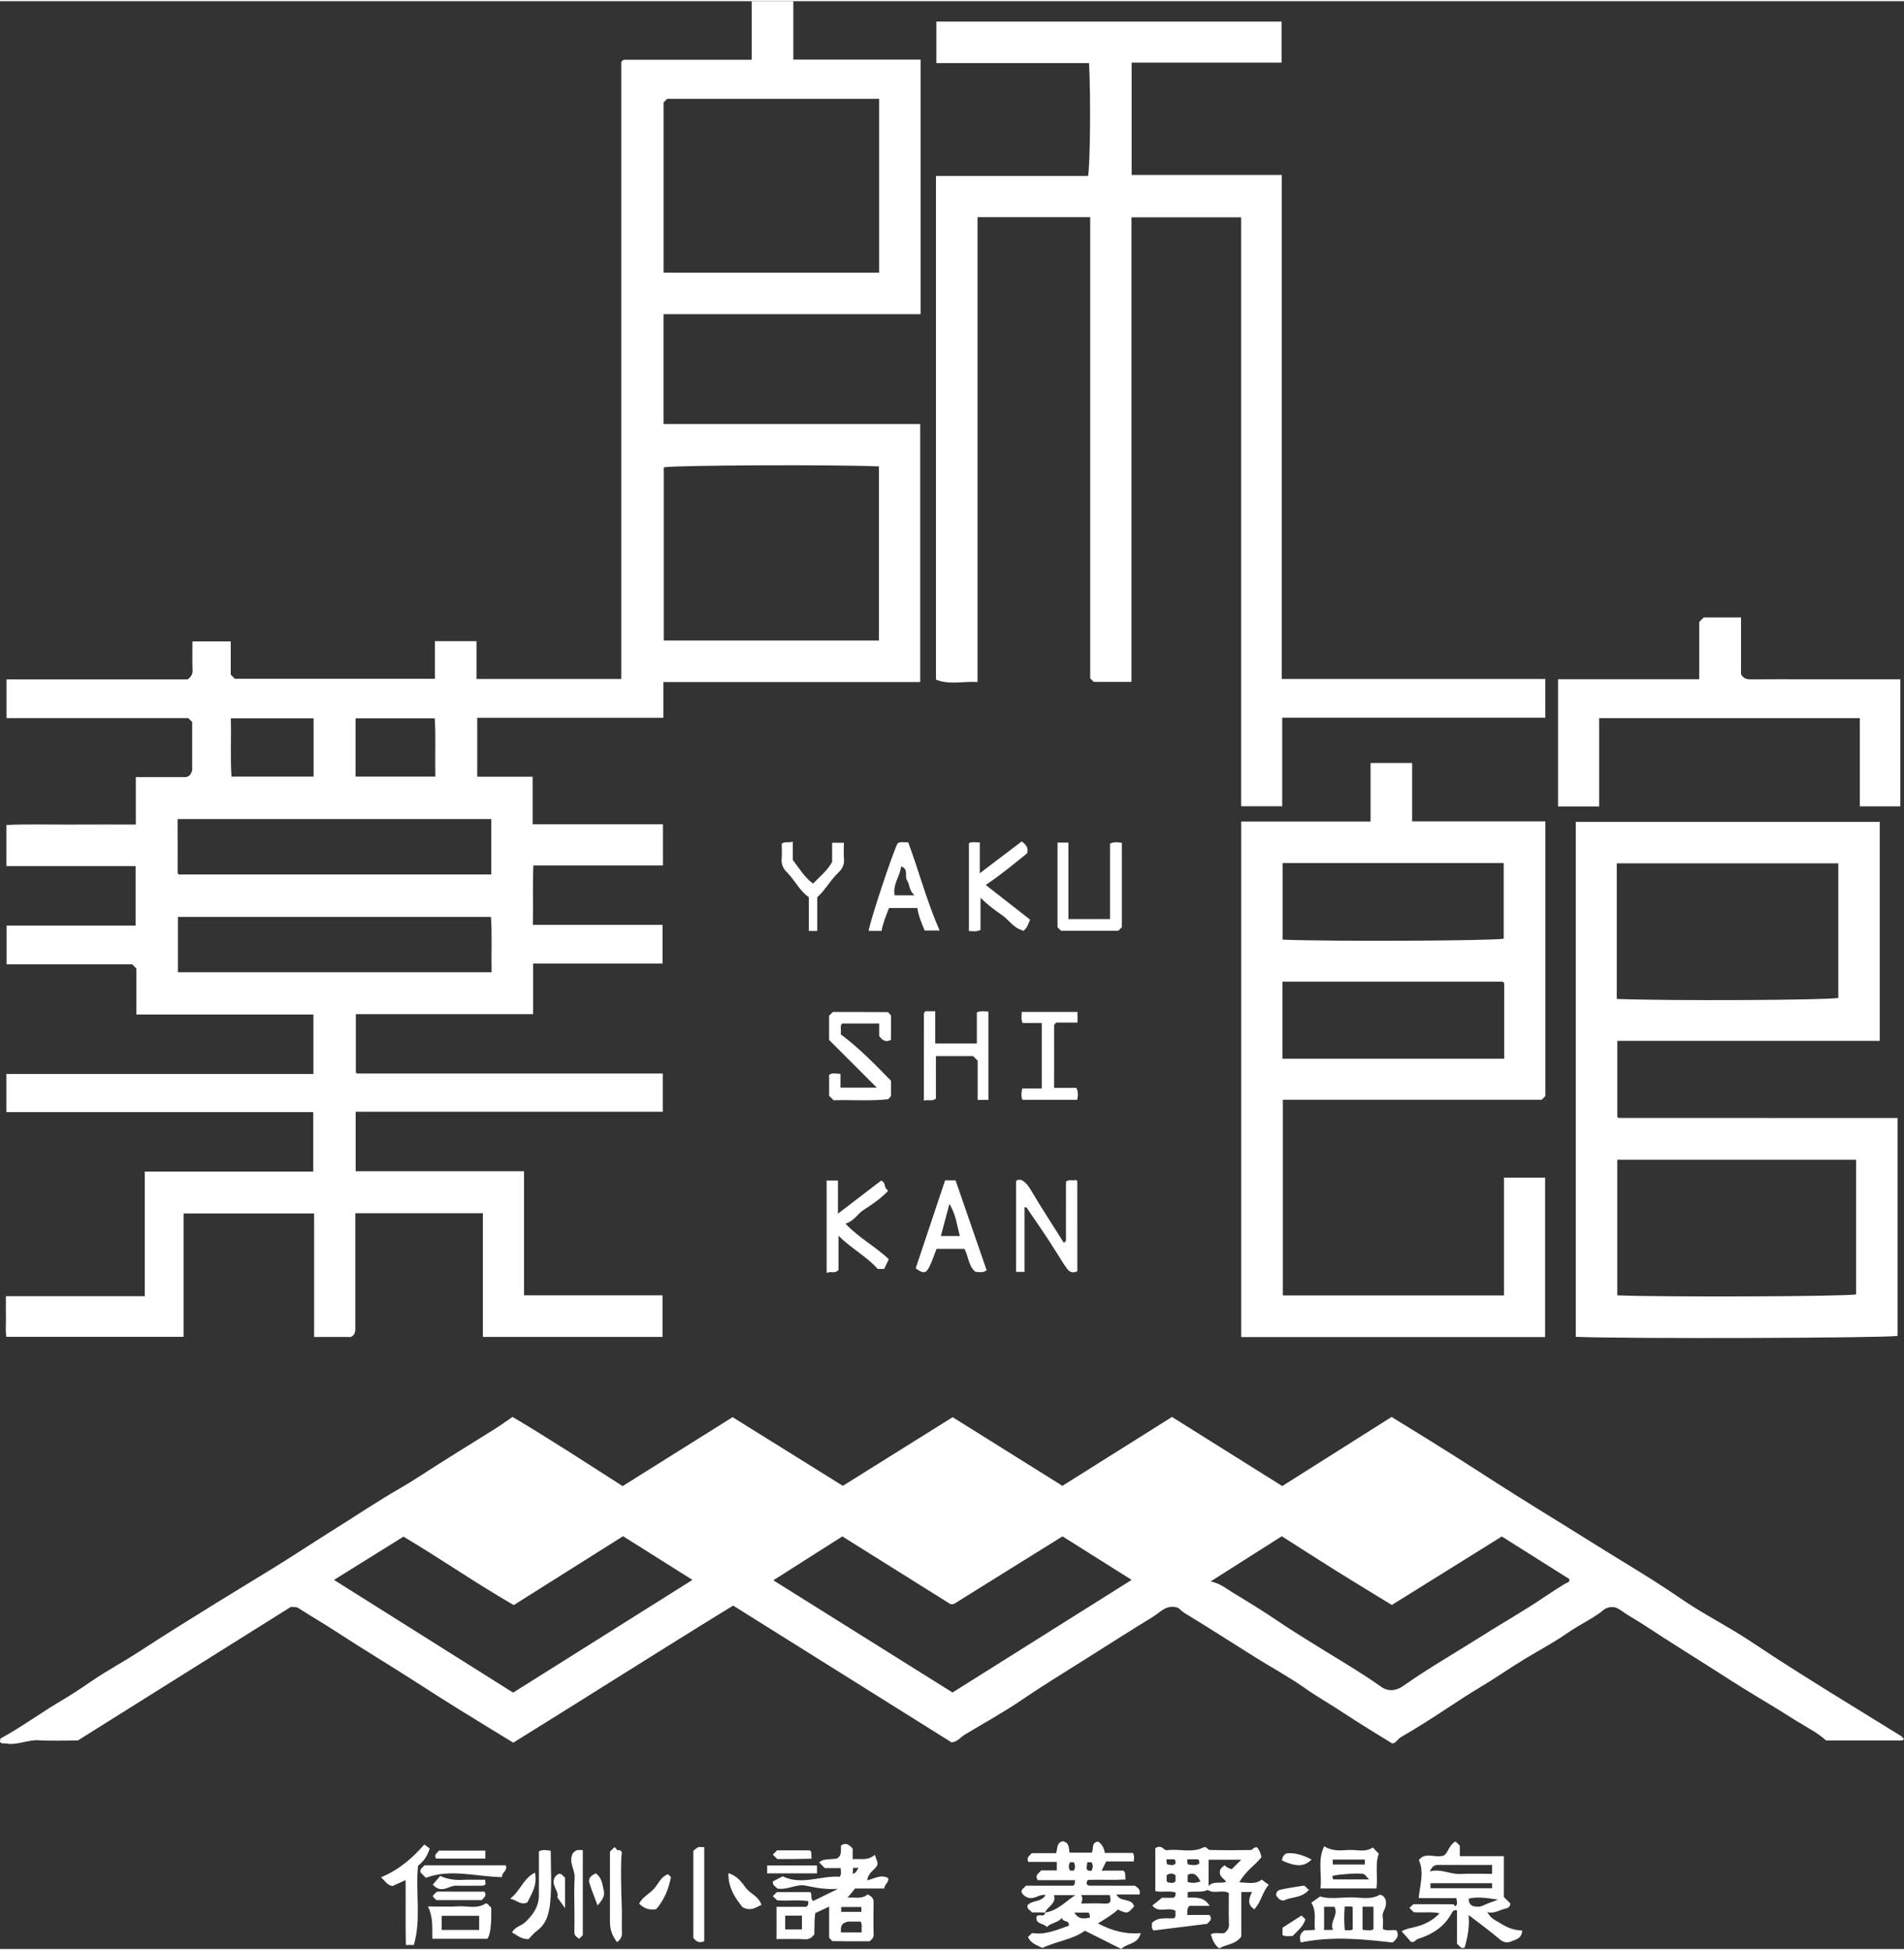 <?xml version="1.0" encoding="UTF-8"?><svg id="b" xmlns="http://www.w3.org/2000/svg" viewBox="0 0 3161.71 3233.98" width="83" height="85"><rect x="0" y="0" width="3161.71" height="3233.98" fill="#333333" stroke="none"/><style>path { fill: #fff;}</style><g id="c"><path d="M1101.88,519.66v182.35h426.19v428.41h-426.44v59.33h-309.17v97.84h92.03v79.03h216.34v68.38h-215.16c-1.42,33.16-.12,65.48-.79,98.64h215.36v64.26h-214.9v83.94h-294.45v97.05c-.35-.33.18.33.85.76.63.39,1.41.75,2.13.75,168.68.03,337.35.03,506.77.03v63.48h-510.02v98.7h279.57v206.1h229.99v69.02h-298.32v-205.42h-211.86v21.37c0,54.95,0,109.9,0,164.85,0,7.25,1.32,14.95-7.28,19.32h-61.13v-205.1h-216.63v204.8H10.67c-2.04-10.03-.56-21.34-.83-32.49-.27-11.35-.06-22.71-.06-34.9h230.62v-206.97h279.79v-98.7H10.63v-63.37h509.83v-98.7H226.42v-76.42c-2.61-2.61-4.34-4.35-6.94-6.95H10.94v-64.26h214.18v-98.71H10.66v-68.28c34.77-1.78,70.53-.48,106.25-.72,35.92-.24,71.85-.05,108.63-.05v-78.74c25.92,0,51.05.01,76.17,0,6.46,0,13.59,1.62,17.42-11.01v-80.47c-2.14-2.15-3.88-3.89-6.48-6.49H10.81v-64.25h300.95c5.74-4.56,8.29-8.7,8.01-15.32-.66-15.52-.21-31.09-.21-47.74h63.6v55.17c2.61,2.61,4.34,4.35,6.89,6.9h332.1v-62.5h69.13v62.78h240.38V100.88c1.44-1.57,1.9-2.28,2.54-2.73.6-.43,1.39-.83,2.09-.83,70.35-.04,140.7-.03,211.92-.03V0h69.13v97.01h211.35v422.64h-426.8ZM1459.53,1061.48v-289.1c-74.22-3.21-337.22-1.97-357.31,1.51v287.59h357.31ZM1459.88,162.12h-351.96c-2.59,2.59-4.33,4.33-5.98,5.99v282.6h357.94V162.12ZM295.42,1612.26h520.93c-.77-31.46.99-62.13-1.09-91.86H295.42v91.86ZM815.74,1357.95H294.98c0,30.15,0,59.54.03,88.93,0,.71.37,1.5.79,2.11.45.65,1.14,1.14.91.92h519.03v-91.95ZM520.75,1190.69h-137.41c.76,33.11-1,65.4,1.03,96.74h136.37v-96.74ZM590.41,1287.45h132.51c-.75-33.1.95-65.4-1.01-96.77h-131.5v96.77Z"/><path d="M1946.18,2350.63c61.77,38.71,122.24,76.61,183.06,114.72,60.75-38.39,121.09-76.51,181.56-114.71,22,13.54,43.59,26.68,65.03,40.08,26.06,16.28,52.16,32.51,77.93,49.25,42.55,27.65,85.62,54.57,128.81,81.11,36.48,22.42,72.7,45.48,109.25,67.79,34.07,20.8,68.3,41.89,101.35,64.68,30.18,20.81,62.96,37.82,94.19,57.15,22.92,14.19,45.1,29.58,67.79,44.14,25.86,16.59,51.84,33.02,77.94,49.22,41.05,25.47,82.26,50.67,123.34,76.08,2.03,1.26,3.51,3.42,5.28,5.19-.58.57-1.1,1.25-1.77,1.68-.62.39-1.42.73-2.14.73-41.78.03-83.57.03-125.35.03-15.08-13.58-33.53-22.5-50.39-33.14-21.9-13.82-44.09-27.56-66.44-40.85-26.4-15.7-52.08-32.62-78.04-49.06-35.11-22.23-70.39-44.16-105.06-67.11-13.42-8.88-27.73-16.39-40.99-25.83-5.35-3.8-13.48-9.12-26.83-2.27-16.17,14.16-41.06,25.3-63.24,40.75-21.93,15.28-45.74,27.84-68.68,41.68-25.62,15.45-50.06,32.71-75.83,48.04-17.71,10.54-35.31,22.02-52.68,33.5-25.63,16.94-51.53,33.55-78.14,48.86-5.47,3.15-8.12,10.21-14.38,10.33-26.74-16.68-53.19-32.37-78.76-49.38-22.46-14.94-45.95-28.16-68.08-43.74-25.64-18.06-53.46-32.99-80.11-49.65-39.09-24.42-77.76-49.52-117.22-73.33-4.99-3.01-8.37-7.12-11.4-9.09-18.96-6.49-29.59,7.53-41.45,14.8-39.26,24.05-78.08,48.86-117.01,73.42-33.83,21.35-68.09,42.27-101.23,64.88-30.32,20.68-62.68,38.36-94.16,57.32-7.3,4.4-12.39,12.04-22.11,13.09-119.58-74.88-240.45-150.57-362.79-227.19-122.36,75.08-242.68,151.79-365.07,227.61-29.12-17.83-59.69-36.34-90.04-55.2-24.8-15.41-49.44-31.1-73.98-46.92-42.64-27.5-86.22-53.49-128.71-81.27-21.13-13.82-43.12-26.5-64.41-40.23-3.6-2.32-9.28-1.43-12.25-1.8-118.58,74.35-235.72,147.8-353.66,221.75-21.07,0-43.24,1.01-65.26-.31-18.64-1.11-35.86,8.95-54.52,5.25-3.02-.6-6.56,1.26-9.53-2.41.33-1.81.02-5.33,1.24-5.99,34.39-18.67,65.84-42.07,99.55-61.92,17.04-10.03,34.07-21.25,50.63-32.68,25.83-17.82,53.76-32.55,80.05-49.73,42.49-27.78,85.71-54.48,128.81-81.2,31.1-19.27,62.74-38.21,93.85-57.44,33.98-21.01,67.55-43.23,101.47-64.45,36.33-22.74,71.95-46.71,109.22-68.11,19.85-11.4,39.18-24.37,58.64-36.79,32.34-20.64,65.13-40.6,97.6-61.03,9.82-6.18,19.24-12.98,30.05-20.32,60.8,35.99,120.58,75,182.79,114.83,59.21-37.12,119.68-75.02,182.61-114.47,59.59,37.11,121.36,75.58,183.07,114.01,61.61-38.5,122.72-76.69,182.35-113.96,62.24,38.91,122.75,76.74,182.29,113.96,61.83-38.86,122.23-76.83,181.96-114.37ZM852.11,2808.3c99.47-62.51,197.15-123.91,297.77-187.15-40.5-25.49-77.91-49.03-115.26-72.53-59.84,37.71-119.54,75.32-181.48,114.35-61.62-35.37-120.78-76.6-183.12-113.62-36.95,23-75.28,46.85-115.39,71.82,99.3,62.47,198.59,124.93,297.48,187.13ZM1284.17,2621.82c101.59,63.59,199.52,124.9,297.57,186.27,98.84-62.12,198.15-124.54,297.45-186.95-39.92-25.12-78.13-49.16-114.8-72.24-58.35,36.26-115.73,71.86-172.99,107.64-4.05,2.53-7.39,6.1-13.39,4.65-59.59-37.31-119.71-74.96-179.26-112.24-37.75,24.01-74.54,47.4-114.58,72.87ZM2128.5,2548.69c-39.21,24.9-76.51,48.57-118.06,74.95,16.8,3.8,25.78,12.04,36.06,18.22,26.31,15.83,52.48,32,77.88,49.24,16.6,11.27,33.75,21.84,50.64,32.45,39.65,24.91,80.34,48.12,118.7,75.16,11.67,8.23,24.64,6.85,36.61-1.61,41.45-29.32,85.61-54.36,128.43-81.53,26.52-16.83,53.68-32.64,80.27-49.37,20.21-12.72,39.73-26.55,60.15-38.91,3.39-2.05,7.59-1.49,6.74-7.57-36.98-23.32-74.31-46.86-112.06-70.66-60.89,37.92-121.99,75.97-182.63,113.73-31.77-19.46-61.94-37.64-91.81-56.3-30.59-19.11-60.88-38.68-90.91-57.8Z"/><path d="M1810.31,358.61h-187.06v771.81c-23.51-1.5-46.57,5.13-69-4.02V290.09h252.59c3.53-20.73,4.43-133.01,1.6-187.27h-253.55V33.9h573.22v68.21h-248.95v186.41h249.34v836.85h437.6v64.24h-436.9v147.03h-68.22V358.87h-182.15v771.29h-62.62c-1.57-1.57-3.31-3.31-5.89-5.9V358.61Z"/><path d="M2061.1,1362.07h214.78v-97.24h69.11v96.95h221.19v456.08c-1.82,1.82-3.56,3.56-6.13,6.14h-429.8v324.85h367.19v-195.59h68.32v264.72h-504.67v-855.9ZM2129.93,1431v127.17c82.11,3.26,346.66,1.98,367.08-1.59v-125.58h-367.08ZM2129.54,1755.81h368.33c0-42.4,0-83.25-.03-124.11,0-.72-.36-1.5-.75-2.13-.42-.68-1.08-1.22-1.54-1.72h-366.01v127.96Z"/><path d="M2616.72,1362.56h504.73v363.6h-435.83v126.45c-.34-.36.14.34.79.79.6.42,1.39.8,2.1.8,153.89.03,307.78.03,462.51.03v361.8c-20.52,3.62-451.21,5.03-534.3,1.57v-855.04ZM2685.55,1923.54v225.15c77.22,3.26,376.31,1.98,396.63-1.52v-223.63h-396.63ZM2684.72,1431.41v225.18c88.75,3.41,347.67,2.08,367.92-1.66v-223.52h-367.92Z"/><path d="M2587.24,1125.81h234.45v-95.19c3.17-3.17,5.49-5.49,7.37-7.38h62.01v94.34c4.75,8.2,10.87,8.48,17.74,8.42,29.49-.28,58.98-.12,88.47-.12h158.35v210.96h-67.34v-146.43h-432.83v146.6h-68.22v-211.19Z"/><path d="M1735.45,3173.46c-7.12-.26-14.49-.26-21.91-.26-2.63-3.76-8.52-5.48-7.34-11.68,7.57-9.16,22.65-4.52,30.13-17.13-10.4-2-17.96,7.09-27.78,4.63-6.33-1.59-9.68-4.46-12.22-9.58-.58-5.16,4.44-6.42,7.04-10.51h78.48c4.09-2.57,2.65-5.23,3.29-9.23h-61.8c-5.79-9.22,2.27-11.1,5.46-16.2h26.1v-14.17h-47.41c-3.43-8,2.38-10.04,5.79-14.46h40.5c2.54-7.76.52-17.37,10.9-19.78,10.64,1.76,10.25,10.41,11.29,18.92h36.91c3.85-5.34-1.65-16.85,10.71-18.41q8.99,6.15,11.09,18.78h46.59c2.94,5.5,1.98,9.41,1.31,14.23h-45.68c-2.61,5.27-4.82,9.73-7.56,15.26h36.17c4.89,4.1,2.1,8.53,3.62,14.73-21.22,1.13-42.07-.01-61.76.59-3.83,2.19-2.5,4.92-2.82,7.2,1.29.84,2.57,2.4,3.85,2.41,25.39.14,50.77.11,76.16.11,4.41,3.18,9.77,5.77,7.83,14.54h-38.56c6.7,13.57,25.39,5.06,29.45,19.74-10.8,12.39-11.5,12.53-26.88,5.3-9.59,8.91-20.84,15.44-33.27,22.97,22.35,11.77,45.05,18.32,71.13,16.22-5.04,19.27-23.04,16.22-32.13,26.3-20.94-10.5-40.6-20.36-60.59-30.39-20.58,14.98-47.34,17.43-70.5,28.65-9.04-4.61-19.31-7.47-23.94-18.13,1.42-1.4,3.75-3.7,6.79-6.7,21.69,3.67,41.34-5.36,60.92-12.07,1.56-10.77-10.32-4.5-11.23-13.24-7.08,8.75-18.34,8.07-25.31,15.46-4.58-6.68-18.3-3.96-17.31-16.58,2.53-7.13,13.69,2.11,14.5-7.53,20.25-2.81,33.2-17.68,50.11-28.89h-35.3c4.07,14.64-10.81,18.52-14.81,28.89ZM1795.34,3158.43c13.26,0,26.08-.66,38.8.19,12.07.81,10.48-5.91,8.73-14.17h-47.54c2.87,4.63,2.19,8.65,0,13.97ZM1784.1,3173.62c7.32,11.99,16.23,10,25.81,8.32-.89-3.55.64-6.23-2.81-8.32h-23ZM1805.41,3089.97c.42,6.07-5.63,14.68,6.97,14.27,2.8-5.23,2.98-9.61.13-14.27h-7.09ZM1776.91,3089.94c-2.74,4.78-2.74,9.16,0,13.94h6.11c2.74-4.78,2.74-9.16,0-13.94h-6.11Z"/><path d="M2087.64,3065.3q5.78,7.29,6.97,16.28c-11,13.91-26.75,23.43-36.56,41.61,14.62.75,26.99,3.85,36.97-4.42,4.3,3.14,7.5,5.48,11.69,8.54-10.86,13.12-12.89,29.33-23.91,40.69-12.12-7.84-8.98-17.8-3.75-28.63h-17.83v73.95c-10.02,13.75-25.59,12.65-36.57,19.74-8.14-6.32-11.22-14.19-14.03-23.5,7.43-3.97,15.75-.55,22.71-2.17,5.12-4.09,7.71-8.15,7.45-14.81-.66-17.15-.22-34.35-.22-51.57-11.03-6.3-24.13,2.27-34.84-5.13-10.63,4.82-22.35,1.69-33.52,3.58v9.1c12.68.44,26.77-2.36,36.51,13.8h-33.62c-5.05,5.22-2.54,9.52-3.72,15.06h36.98c5.7,7.65.17,10.18-3.82,14.77-29.09,3.61-59.34,7.37-88.78,11.02-4.93-4.01-2.21-8.45-3.08-12.19,10.7-11.25,24.99-6.85,37.29-8.22,3.95-4.13.84-8.42,2.38-11.92-12.1-7.87-28.33,4.79-38.72-9.11,4.03-3.25,8.16-6.58,15.92-12.84h19.04c4.25-2.44,3.22-5.12,3.69-8.6-10.72-3.88-22.2.27-33.8-2.55v-71.15c4.24-3.01,9.41-3.61,14.12,1.12,2,2.01,4.15,2.38,6.52,2.08,19.74-2.45,40.22,5.12,59.48-4.56,4.52-2.27,7.21,4.15,10.11,4.23,22.89.67,45.82.54,68.72.13,2.51-.04,3.75-5.33,10.21-4.3ZM2036.27,3122.43c-4.86-6.19-11.67-8.84-10.64-17.14.69-5.62,4.48-7.63,8.1-10.33,4.07,4.85,10.12,5.76,11.66,6.55,6.45-6.45,11.83-11.84,15.73-15.75h-54.17v43.54c8.52-8.89,18.83-3.2,29.32-6.88ZM1993.41,3121.92c-5.36-10.72-10.67-15.89-21.26-11.16v11.91c6.4,2.09,12.38,2.05,21.26-.76ZM1952.06,3111.5c-4.96-3.66-9.88-3.83-15.25.54,2,3.45-1.59,7.88,2.15,11.23,4.54.32,9.35,2.88,13.1-1.87v-9.9ZM1971.39,3085.01c.67,4.31-.69,6.99,2.47,8.89,5.64.3,11.88,2.29,17.6-1.66-.39-2.5.98-5.18-2.43-7.23h-17.64ZM1936.97,3085.02c.67,4.29-.69,6.96,2.13,8.68,4.36.52,9.08,2.72,12.98-1.7-.35-2.25,1-4.91-2.38-6.98h-12.74Z"/><path d="M1444.26,3221.15c-20.93,0-41.16.13-61.39-.23-1.77-.03-3.48-3.25-6.06-5.84v-51.49c-8.35,3.91-15.51,7.26-22.91,10.73-.86,5.25-1.38,8.89-1.28,17.24.06,5.13-.45,12.55-.45,18.45-4.28,4.95-7.98,8.1-14.84,7.74-15.51-.82-31.09-.26-47.86-.26v-53.52h49.3c3.72-2.43,3.68-4.85,3.36-9.48-16.92-2.58-34.57.21-51.64-1.42-2.51-2.4-4.86-4.64-7.21-6.89,2.42-2.42,4.73-4.74,6.77-6.77h55.53c3.76,4.56-.69,10.46,4.82,14.9,11.88-5.84,24.07-11.83,41.03-20.17-21.26,1.33-37.31-2.06-53.34-5.34-16.37-3.35-30.92,8.05-47.49,4.66-2.56-3.16-8.12-4.94-7.2-11.72,4.92-2.55,10.17-5.27,16.27-8.43,31.59,15.49,63.42-1.57,94.84.72,2.97-4.79,1.72-8.75,1.36-14.38h-26.21c-3.46-3.47-5.2-5.2-9.64-9.65,2.74-1.41,5.36-3.64,8.25-4.08,7.05-1.07,14.24-1.31,20.68-1.83,10.03-5.04,6.82-14.04,7.64-21.83,7.75-5.91,13.29-1.68,19.36,5.07v17.53c12.37-1.39,24.27,3.36,36.83-7.27,1.44,4.23,2.83,8.32,4.22,12.41,2.4,10.38-15.09,13.77-16.84,29.95,12.59-3.11,23.43-10.47,34.77-3.56,1.61,7.1-6.67,10.31-6.42,17.12h-48.53c-4.21,5.11-8.07,9.78-12.59,15.26,11.36-1.36,23.33,3.33,33.35-5.5,5.8,2.96,9.99,5.89,9.89,12.77-.26,18.02-.39,36.06.08,54.07.16,6.05-4.13,8.3-6.42,11.04ZM1416.07,3109.23c4.92-.76,7.13-5.94,9.42-10.02-2.93.08-4.97.08-8.97.19-.17,2.28-.38,6.9-.45,9.84h0ZM1303.84,3178.52v22.91h27.81v-22.91h-27.81ZM1396.45,3206.41h34.49c-.7-6.65,1.37-12.34-1.79-18h-20.92c-13.38,3.21-11.9,10.27-11.78,18ZM1430.39,3164.19h-33.51v8.16h33.51v-8.16Z"/><path d="M2424.11,3079.8h73.08v67.74c3.2,3.2,6.61,6.61,10.71,10.71.71,3.78-3.32,7.7-6.2,8.21-10.63,1.89-19.92,9.62-32.11,6.27,7.69,11.74,8.53,10.36,25.48,20.69,10.4,6.34,20.84,9.37,32.61,9.94-.64,14.21-12.08,15.15-19.72,18.54-5.05,2.25-11.69,1.05-17.66-4.08-15.93-13.71-33.09-26-51.59-40.26,1.84,19.15-1.6,36.71-6.57,54.01-6.22,2.97-8.31-2.84-12.68-6.25v-55.45c-5.9-1.92-8.02,3-9.28,5.33-12.32,22.65-32.36,34.76-55.94,42.19-3.73,1.18-5.3,6.49-11.35,4.54-4.62-5.2-10.01-11.26-15.32-17.23,6.28-4.23,14.93-5.33,23.58-7.62,13.78-3.63,27.54-9.79,39.37-22.38-15-3.15-29.17-.42-42.99-1.87-2.31-2.32-4.63-4.64-7.09-7.1,2.38-2.2,4.76-4.41,6.63-6.14,22.19,0,44.05-.05,65.91.15,1.17.01,2.32,2.17,3.51,3.36,5.23-3.56,2.07-8.42,2.01-13.66h-62.69c1.86-21.31,9.6-42.06.34-63.22,10.97-14.53,28.31-1.92,42.31-7.9,7.21-6.37,8.53-18.25,18.68-22.79,2.33,2.31,4.66,4.62,6.96,6.9v17.36ZM2477.72,3094.45c-30.36,0-60.26.1-90.15-.08-6.3-.04-9.51,3.22-13.36,10.83,18.55-5,33.61,4.96,50.34,4.19,17.64-.81,35.34-.18,53.18-.18v-14.76ZM2375.37,3133.02h102.4v-8.24h-102.4v8.24ZM2487.7,3152.01c-16.9-2.38-33.08-5.44-48.69-1.73-.76,7.85,4.06,11.68,7.66,12.57,4.88,1.2,10.63,1.6,16.14-1.06,8-3.87,16.57-6.58,24.89-9.78Z"/><path d="M1376.75,1684.45c3.45-3.45,5.18-5.19,6.2-6.2,30.77,0,60.82-.09,90.86.22,1.75.02,3.47,3.25,5.71,5.49v40.51c-8.09,4.53-13.85,1.37-19.56-6.26v-20.84h-61.83c-3.77,4.88-.76,10.78-2.06,17.91,29.94,22.26,56.48,49.46,83.51,77.2v25.3c-2.14,2.14-3.73,5.21-5.63,5.42-29.99,3.29-60.08.6-89.69,1.66-2.74-2.75-5.06-5.06-7.44-7.44v-34.68c5.53-4.19,11.84-2,18.83-1.67v22.78h60.28c-26.27-26.3-54.15-54.2-79.17-79.23v-40.15Z"/><path d="M1701.3,2109.7h-13.99v-150.66c2.27-2.99,7.67-2.67,10.25-1.11,5.9,3.56,10.11,8.93,13.93,15.38,17.62,29.76,36.52,58.75,55,88.08,1.52-1.11,2.22-1.44,2.65-1.98.46-.57.95-1.35.95-2.03.05-32.66.04-65.32.04-97.46,5.73-4.61,11.72-.6,16.53-2.82,1.13,1.04,2.24,1.58,2.24,2.13.08,49.73.07,99.45.07,149.46-6.4,3.12-12.06,2.36-16.65-3.71-6.51-8.6-11.95-17.86-17.64-27.01-15.88-25.53-33.21-50.15-50.02-75.1-.21-.31-1.11-.15-3.35-.38v107.21Z"/><path d="M1372.69,1958.08h18.79v55.02c25.35-19.42,48.6-37.21,71.69-54.89,7.33,2.6,5.69,11.17,8.3,13.49,3.8,2.96,3.13,3.73,1.55,5.34-11.66,11.81-25.19,21.03-39.11,29.94-9.9,6.34-15.5,18.34-29.9,22.77,21.86,23.4,49.9,37.97,71.81,58.93-2.88,6.19-5.11,10.99-7.53,16.19h-10.88c-17.86-20.43-43.49-33.67-64.97-55.03v56.58c-6.27,7.37-13.03,1.26-19.75,5.21v-153.54Z"/><path d="M1536.56,1677.07c4.92,0,9.83,0,16.47,0v53.4h69.08v-51.64c7.13-2.74,12.68-1.74,19.19-1.25v146.63h-17.82v-65.12c-3.16-3.11-5.5-5.4-7.7-7.57h-61.65v70.66c-6.82,5.12-13,1.01-20.02,3.27,0-49.65-.02-97.06.1-144.48,0-1.3,1.53-2.6,2.35-3.9Z"/><path d="M1696.68,1395.08c7.05,5.65,11.65,10.11,8.9,19.74-21.18,17.03-43.36,35.58-68.73,52.52,25.08,19.6,49.45,38.65,73.68,57.59-2.98,7.11-4.79,13.66-10.43,17.99-1.16,1.4-1.92-.22-3.53-.7-14.23-4.26-21.74-17.52-33.43-25.38-11.44-7.7-23.1-16.62-34.94-28.15v53.29c-7,3.57-12.64,1.91-19.25,1.99v-146.1c5.21-2.67,10.85-.99,18.05-1.11v51.14c24.65-18.69,46.62-35.34,69.67-52.82Z"/><path d="M1569.41,1957.84h17.38c17.02,49.23,34.31,99.24,51.59,149.2-6.63,5-12.93,2.83-18.76,2.53-11.85-9.89-11.06-25.32-18.17-38.04h-46.29c-3.54,9.09-6.8,19.24-11.38,28.75-6.1,12.67-10.02,12.93-23.23,3.59,16.32-48.79,32.6-97.47,48.85-146.04ZM1562.34,2050.23h31.61c-4.89-17.26-6.06-34.35-17.34-53.39-5.45,20.4-9.69,36.24-14.27,53.39Z"/><path d="M1774.18,1524h69.12v-125.29c6.8-3.18,12.92-2.52,19.67-1.15,0,46.79,0,93.3,0,139.82-1.73,1.74-3.47,3.48-6,6.02h-95.02l-5.86-5.86v-140.48h18.08v126.95Z"/><path d="M1476.27,1505.65c-5.06,12.86-10.04,24.77-12.41,38.03h-21.4c1.07-12.96,40.84-132.97,48.28-145.66,5.06-3.1,10.84-.79,17.35-1.62,17.85,47.96,30.82,97.87,52.2,146.59h-24.81c-4.8-11.78-10.18-23.56-12.11-37.34h-47.1ZM1518.6,1484.53c-9.62-8.52-7.73-17.83-12.45-25.03-4.62-7.06,3.47-18.98-9.91-22.78-1.29,15.65-14.2,29.41-10.57,47.81h32.93Z"/><path d="M2160.06,3223.07c-3.14-9.46-1.03-14.96,5.83-19.93,4.41-.22,9.91-.5,17.68-.9-2.11-14.79,3.48-29.85-6.07-45.1,4.92-3.5,10.14-7.22,14.6-10.4,15.06,4.71,32.9,1.69,50.19,1.48,16.48-.2,33.73,4.74,49.48-4.56,9.93,3.14,10.65,11.38,9.12,19.34-1.12,5.88-6.02,10.6-4.85,17.68,1.05,6.37.22,13.04.22,20.09,7.2,4.1,15.6.56,22.76,2.24,4.61,8.74.86,14.34-6.78,20.24-49.47-5.87-100.37-10.78-152.18-.2ZM2262.64,3163.78v38.27c6.93.47,13.19,2.43,18.07-.99v-37.28h-18.07ZM2213.51,3202.29c-6.19-13.72,9.75-24.57,2.48-38.45h-17.23v38.45h14.75ZM2233.09,3163.35c-1.21,13.13-1.3,26.25.11,39.77,5.46-1.28,9.76,1.32,13.1-2.04,0-12.08.02-24.07-.07-36.06,0-.56-1.09-1.11-1.67-1.67h-11.46Z"/><path d="M1729.92,1696.61h-31.76c-3.13-6.2-1.52-11.84-1.51-18.46h92.57v17.66h-35.04c-1.66,1.47-2.36,1.93-2.83,2.56-.43.59-.86,1.38-.86,2.08-.04,34.33-.04,68.66-.04,103.85h36.89c3.62,6.75,2.69,12.92,1.48,19.76h-91.07c-2.25-5.78-1.84-11.88-.28-18.89h32.45v-108.56Z"/><path d="M2285.65,3133.43h-93.08c3.31-22.96-5.42-46.3,6.37-70,13.51,8.42,27.12,7.1,40.33,6.17,13.25-.93,27.39,4.59,40.37-4.18,3.4,3.55,7.34,7.65,9.92,10.34-6.67,18.75-1.06,37.47-3.91,57.67ZM2273.52,3118.44c-4.63-4.63-6.55-8.14-9.29-8.99-6.88-2.13-43.14.71-51.54,3.13-.16,2.46.03,4.79,1.63,5.86h59.21ZM2266.31,3085.43h-53.19v8.19h53.19v-8.19Z"/><path d="M1357.09,1543.71h-14.05v-56.1c-16-11.15-23.47-28.91-36.75-41.83-4.78-4.65-9.15-12.19-8.37-20.88.79-8.82.17-17.77.17-26.09,5.89-4.39,11.82-.65,18.43-3.47v30.36c11.11,15.02,19.88,29.3,33.6,39.37,10.79-11.17,23.43-21.26,31.7-35.83v-31.94h19.53c0,8.86-.61,18.45.18,27.92.73,8.75-3.71,16.24-8.59,20.79-13.61,12.66-22.13,29.42-35.84,41.78,0,17.98,0,35.95,0,55.93Z"/><path d="M713.54,3067.03c-3.96,13.56-11.28,22.61-19.34,28.62-4.47,45.09,5.54,89.04-6.99,131.66h-13.25c-.84-35.51-.06-71.15-.46-107.72-8.29,3.75-15.51,7.02-21.9,9.91-8.97-1.86-12.18-8.49-18.88-14.64,29.79-12.22,52.3-31.96,71.83-54.39,3.43,2.51,6.55,4.79,8.98,6.56Z"/><path d="M710.57,3163.35c19.91,0,35.46.71,50.91-.2,14.92-.89,30.65,4.78,44.76-4.77,5.03-.39,5.77,5.23,9.37,6.34q1.23,41.2-6.12,52.27h-91.53c-.63-17.29,2-34.96-7.39-53.64ZM795.69,3202.33v-23.47c-21.02,0-41.19-.01-61.37.07-.59,0-1.17,1.06-.87.77v22.63h62.24Z"/><path d="M877.55,3217.6c-12.58.04-19.33-6.83-27.35-11.24,5.02-9.25,14.64-10.46,21.19-16.3,13.76-12.29,23.27-26.95,23.43-44.19.23-24.57.06-49.14.06-73.98,6.02-3.23,12.18-2.3,19.67-.97,0,27.76,1.85,55.63-.66,83.1-1.64,17.99-5.14,37.34-22.23,49.69-5.24,3.79-9.36,9.14-14.11,13.9Z"/><path d="M1151.37,3070.97c2.85-2.2,5.09-4.88,7.91-5.84,2.81-.96,6.21-.21,10.15-.21v156.13c-7.37,3.22-12.9,1.49-18.07-5.58v-144.49Z"/><path d="M1024.63,3222.67c-7.94-10.66-11.83-21.21-11.79-33.36.13-39.15.05-78.31.05-117.01,2.18-2.18,3.91-3.92,6.47-6.48,3.41-2.28,3.48,3.77,6.21,4.03,2.3.22,5.04-.94,7.01,3.73-2.46,15.44-.73,75.52-.26,84.69.83,16.3-.19,32.68.44,49,.25,6.57-2.23,10.72-8.13,15.4Z"/><path d="M705.01,3095.03h134.72c4.11,8.84-7.14,11.99-6.07,19.63-43.01-.68-85.73-14.46-126.42,1.14-4.43-4.42-6.74-6.73-9.06-9.04-1.17-6.01,3.94-8.32,6.82-11.72Z"/><path d="M967.76,3210.97c-2.59,2.59-4.33,4.33-6.1,6.11-3.33-3.02-8.03-4.71-7.87-10.67.3-11.47.09-22.96.09-34.44,0-18.86-.92-37.78.31-56.56.89-13.56-10.88-25.45-2.79-40.7,1.02-.83,3.21-3.63,6.04-4.64,2.82-1.01,6.28-.22,10.32-.22v141.13Z"/><path d="M1264.42,3160.66c-9.33,3.91-16.67,11.39-31.3,4-10.31-13.16-23.98-30.31-23.56-56.58,14.96,4.5,22.03,15.19,29.3,24.82,7.3,9.67,20.76,13.15,25.56,27.75Z"/><path d="M1089.75,3167.83c-11.12,2.02-20.16-.91-28.38-9.21,5.55-11.04,17.29-16.33,25.12-25.26,7.23-8.26,11.03-19.63,22.86-23.57,1.29,1.29,3.01,3.01,4.74,4.74-3.55,19.2-10.49,36.89-24.33,53.3Z"/><path d="M724.45,3152.72c-2.24-2.24-3.96-3.96-5.81-5.81.56-1.07.9-2.48,1.79-3.26,2.29-2.01,3.67-5.02,7.67-5,25.75.17,51.5.09,76.38.09,4.6,7.52-1.23,9.72-4.36,13.98h-75.67Z"/><path d="M1273.93,3108.4v-13.14h82.73v13.14h-82.73Z"/><path d="M728.64,3070.66h77.29v13.14h-81.77c-4.24-6.92,2.16-8.86,4.47-13.14Z"/><path d="M718.61,3127.15c4.01-4.68,8.04-9.38,12.37-14.43,12.79,5.79,25.17,7.04,37.95,6.45,12.07-.55,24.19-.12,36.66-.12.26,3.47.43,5.69.58,7.77-1.75.81-3.11,1.98-4.49,1.99-14.71.13-29.44.38-44.14-.02-9.59-.26-17.13,7.51-27.48,5.44-5.54-1.11-8.21-4.35-11.46-7.08Z"/><path d="M888.33,3107.14c4.51,21.13-5.97,35.62-12.71,49.71-11.82,4.65-17.4-4.09-28.42-6.44,16.84-12.78,21.39-33.33,41.13-43.27Z"/><path d="M1283.33,3077.22c2.29-2.29,4.58-4.59,6.98-6.99h54.91c3.7,3.8,1.17,8.08,2.48,13.79-9.72.2-19.13.47-28.54.56-9.65.1-19.31.02-28.46.02-2.79-2.8-5.08-5.09-7.38-7.38Z"/><path d="M2173.88,3135.43c-12.89,15.08-30.31,11.44-41.35,17.94-8.41.52-10.09-4.75-13.18-7.85-1.2-5.14,2.59-8.95,5.63-9.66,12.69-2.99,25.66-4.87,38.56-6.91,5.09-.81,5.57,5.4,10.35,6.48Z"/><path d="M938.29,3166.13c-4.99-6.95-8.15-11.35-12.89-17.96,4.85-10.21-17.39-25.68,1.65-38.81,5.59-1.34,7.44,3.07,11.24,6.27v50.5Z"/><path d="M989.35,3108.41c10.67,7.61,10.94,19.19,13.36,29.21,2.04,8.44-2.97,15.6-10.43,24.19-5.27-14.43-10.04-25.97-13.63-37.87-2.17-7.2,2.53-11.85,10.7-15.53Z"/><path d="M2146.54,3212.36c-5.48-.1-11.02,1.41-16.88-1.3v-12.42c10.12-6.48,20.9-13.38,31.65-20.27,2.35,2.36,4.63,4.63,6.36,6.37-3.63,12.02-13.15,19.21-21.14,27.61Z"/><path d="M2128.79,3087.09c.84-7.53,4.87-11.64,9.09-12,14.24-1.21,27.24,3.71,40.01,10.33-11.98,12.08-25.16,12.44-49.1,1.67Z"/></g></svg>